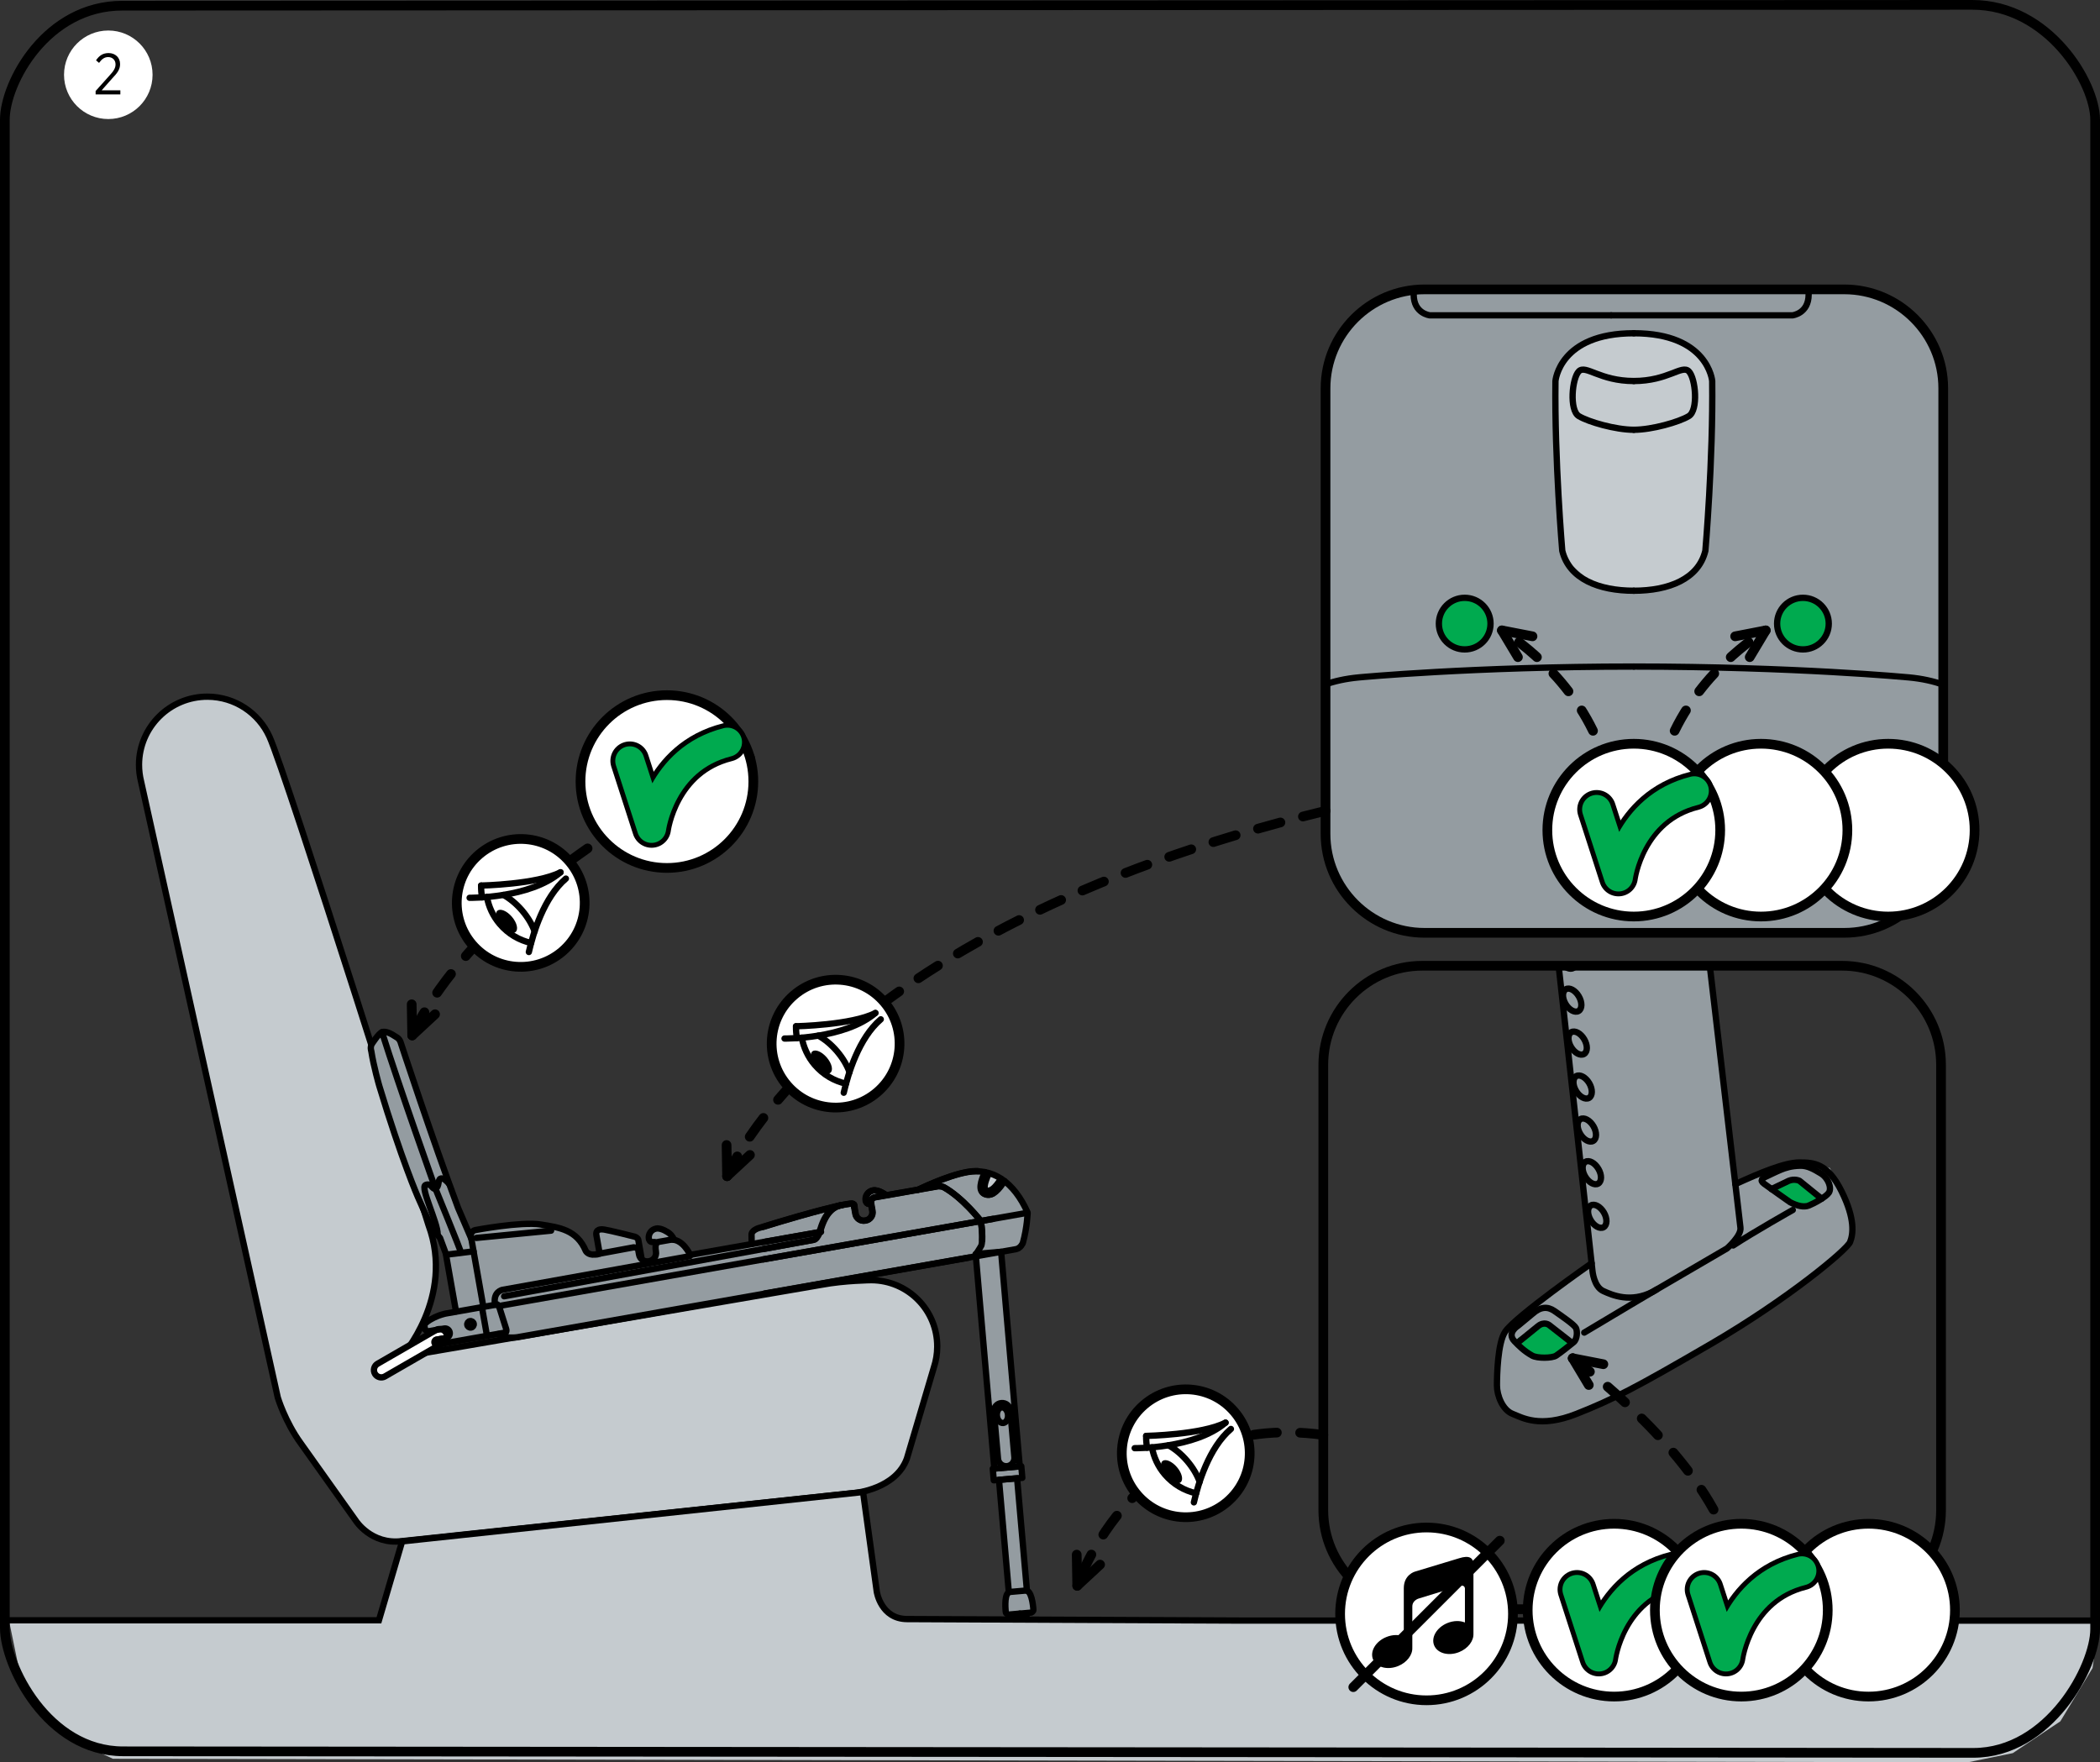 <?xml version="1.0" encoding="UTF-8"?>
<!DOCTYPE svg PUBLIC "-//W3C//DTD SVG 1.1//EN" "http://www.w3.org/Graphics/SVG/1.1/DTD/svg11.dtd">
<!-- Creator: CorelDRAW 2017 -->
<svg xmlns="http://www.w3.org/2000/svg" xml:space="preserve" width="76.353mm" height="64.086mm" version="1.1" style="shape-rendering:geometricPrecision; text-rendering:geometricPrecision; image-rendering:optimizeQuality; fill-rule:evenodd; clip-rule:evenodd"
viewBox="0 0 20083.91 16857.17"
 xmlns:xlink="http://www.w3.org/1999/xlink">
 <rect x="0" y="0" width="20083.91" height="16857.17" fill="#333333" stroke="none"/>
 <defs>
  <style type="text/css">
   <![CDATA[
    .str7 {stroke:black;stroke-width:92.8;stroke-miterlimit:4}
    .str1 {stroke:black;stroke-width:60.32;stroke-miterlimit:4}
    .str6 {stroke:black;stroke-width:60.32;stroke-linecap:round;stroke-miterlimit:4}
    .str4 {stroke:black;stroke-width:371.18;stroke-linecap:round;stroke-linejoin:round;stroke-miterlimit:4}
    .str5 {stroke:#00AA4F;stroke-width:278.38;stroke-linecap:round;stroke-linejoin:round;stroke-miterlimit:4}
    .str3 {stroke:black;stroke-width:92.8;stroke-linecap:round;stroke-linejoin:round;stroke-miterlimit:4}
    .str8 {stroke:black;stroke-width:92.8;stroke-linecap:round;stroke-linejoin:round;stroke-miterlimit:10}
    .str0 {stroke:black;stroke-width:60.32;stroke-linecap:round;stroke-linejoin:round;stroke-miterlimit:4}
    .str2 {stroke:black;stroke-width:92.8;stroke-linecap:round;stroke-linejoin:round;stroke-miterlimit:4;stroke-dasharray:222.69 222.69}
    .fil1 {fill:none;fill-rule:nonzero}
    .fil4 {fill:black;fill-rule:nonzero}
    .fil5 {fill:#00AA4F;fill-rule:nonzero}
    .fil2 {fill:#949CA1;fill-rule:nonzero}
    .fil0 {fill:#C5CBCF;fill-rule:nonzero}
    .fil3 {fill:white;fill-rule:nonzero}
   ]]>
  </style>
 </defs>
 <g id="Слой_x0020_1">
  <path class="fil0" d="M9437.24 11217.94c-1.47,4.37 -46.4,100.03 -46.4,100.03l59.5 81.2 92.8 -26.07 56.5 -116 -162.4 -39.17z"/>
  <path class="fil0 str0" d="M8931.36 13079.63l-257.67 871.06c-105.06,291.95 -492.83,329.62 -492.83,329.62l-4337.5 461.48c-292.58,36.46 -440.14,-195.33 -440.14,-195.33l-525.11 -738.38c-153.96,-211.56 -221.69,-440.96 -221.69,-440.96l-1307.39 -5891.91c-12.7,-51.48 -19.68,-105.69 -19.49,-161.16 1.58,-360.71 295.37,-651.52 655.97,-649.95 262.99,1.1 489.2,157.38 591.39,382.04 163.22,358 1521.45,4672.96 1521.45,4672.96 254.36,690.48 -259.09,1260.33 -259.09,1260.33l4021.27 -690.66c216.96,-40.82 472.79,-43.16 472.79,-43.16 349.74,1.39 631.93,286.56 630.16,636.11 -0.11,69.23 -11.71,135.57 -32.12,197.94z"/>
  <path class="fil0" d="M8253.98 14272.02l131.41 953.65c0,0 38.88,260.28 289.32,261.57l3184.99 14.31 8217.71 0.18 -64.68 453.95 -307.99 509.43 -455.14 304.55 -429.18 87.51 -17740.93 -33.7 -448.77 -209.98 -419.23 -504.8 -125.18 -605.31 3537.7 -4.55 222.14 -754.69 4407.84 -472.13z"/>
  <path class="fil1 str1" d="M20077.41 15501.7l-8217.71 -0.18 -3184.99 -14.28c-250.44,-1.29 -289.42,-261.59 -289.42,-261.59l-131.31 -953.65 -4407.92 472.16 -222.06 754.69 -3537.7 0"/>
  <path class="fil2" d="M9333.86 12016.29l245.99 -11.6 197.36 2131.49 -48.24 23.75 92.14 1053.61 62 210.17c0,0 -268.09,13.36 -264.01,-3.05 4.18,-16.33 28.96,-191.99 28.96,-191.99l-93.91 -1072.89 -50.03 4.16 -170.27 -2143.64z"/>
  <path class="fil2" d="M9828.22 11599.27l-221.95 -302.13 -90.12 60.5 -117.55 20.31 20.31 -166.37 -245.07 15.78 -319.57 120.34 -351.89 82.7 -43.24 11.02 -86.67 -55.48 -83.59 42.22 25.99 83.41 13.55 105.98 -16.07 43.35 -58.74 0 -66.44 -27.2 -22.91 -110.53 -908.54 225.77 -66.81 55.87 0 85.94 -553.73 99.48 -188.36 -128.71 -23.57 -41.67 -68.57 -50.95 -100.69 -18.28 -40.64 90.75 58.74 54.74 0 110.45 -47.98 33.67 -82.12 11.42 -56.97 -114.5 7.15 -95.77 -378.04 -69.78 20.96 222.06 -70.89 8.73 -46.51 -45.01 -41.56 -66.63 -97.06 -82.49 -173.53 -69.78 -186.34 -30.25 -276.35 15.39 -257.67 37.33 -82.88 58.16 -380.91 -988.24 -293.71 -868.56 -153.75 -90.78 -127.68 128.34 60.39 312.81 203.33 642.79 323.57 801.3 52.24 52.24c0,0 69.89,161.45 79.62,170 9.84,8.52 88.43,526.32 88.43,526.32l7.34 41.67 -127.5 26.83 -175.03 94.09 6.31 50.4 183 -8.73 43.06 16.7 6.31 47.24 -127.13 43.69 5.37 36.67 585.08 -89.93 130.18 32.38 4430.85 -773.34 442.17 -103.85 64.39 -319.86z"/>
  <path class="fil3" d="M3646.47 13175.51c-25.15,0 -48.16,-13.55 -60.6,-34.98 -9.55,-16.52 -11.97,-35.54 -7.05,-53.82 5.02,-17.73 16.62,-32.85 32.75,-41.85l558.35 -322.64c10.39,-5.94 22.54,-9.36 34.8,-9.36 25.04,0 48.53,13.55 61.05,35.17 9.36,16.23 11.89,35.25 6.87,53.63 -5,18.1 -16.6,33.3 -32.75,42.4l-558.25 321.99c-10.76,6.23 -22.94,9.47 -35.17,9.47z"/>
  <polygon class="fil1 str0" points="9752.73,14026.7 9509.34,14047.85 9331.08,11995.14 9574.49,11974.07 "/>
  <polygon class="fil1 str0" points="9777.22,14136.16 9504.21,14159.91 9494.55,14049.04 9767.56,14025.28 "/>
  <polygon class="fil1 str0" points="9821.12,15213.54 9648.04,15228.67 9554.13,14155.78 9727.29,14140.57 "/>
  <path class="fil1 str0" d="M9644.54 15233.74c-44.45,31.64 -25.44,186.89 -25.44,186.89 1.5,18.1 25.15,23.86 25.15,23.86l109.06 -9.65"/>
  <path class="fil1 str0" d="M9825.51 15217.99c49.08,23.38 57.53,179.55 57.53,179.55 1.58,18.1 -20.78,27.75 -20.78,27.75l-108.95 9.55"/>
  <path class="fil1 str0" d="M9820.01 15439.83c1.76,21.7 -14.1,40.72 -35.9,42.69l-52.9 4.63c-21.81,1.66 -40.72,-14.28 -42.67,-35.72"/>
  <path class="fil1 str0" d="M9701.36 13939.8c3.81,43.06 -28.2,81.2 -71.44,85.09 -43.16,3.6 -81.38,-28.3 -85.09,-71.36l-39.17 -447.56c-3.81,-43.22 28.3,-81.17 71.44,-85.07 43.24,-4 81.49,28.28 85.09,71.52l39.17 447.38z"/>
  <path class="fil1 str0" d="M9640.23 13532.53c3.52,41.03 -17.26,76.47 -46.4,79.25 -29.3,2.31 -55.95,-28.86 -59.55,-70.15 -3.52,-41.11 17.26,-76.54 46.48,-79.04 29.14,-2.71 55.87,28.75 59.47,69.94z"/>
  <line class="fil1 str0" x1="9805.57" y1="11604.69" x2="7299.09" y2= "12046.57" />
  <line class="fil1 str0" x1="7309.67" y1="11879.27" x2="7852.24" y2= "11783.79" />
  <path class="fil1 str0" d="M7299.07 11735.92c523.55,-162.01 754.9,-208.96 754.9,-208.96"/>
  <path class="fil1 str0" d="M8332.81 11514.25c-10.57,-59.84 45.19,-62.52 45.19,-62.52l405.61 -71.36c0,0 266.88,-133.07 469.08,-168.61 237.29,-42.03 442.28,88.8 575.53,387.51 0,0 -4.18,141.04 -45.95,290.16 0,0 -19.2,49.27 -64.1,59.29l-2403.84 423.89"/>
  <path class="fil1 str0" d="M7299.07 11947.8l485.52 -88.62c41.01,-7.44 69.97,-112.55 69.97,-112.55 49.35,-158.4 129.15,-203.15 178.63,-214.56 49.08,-11.6 104.01,-18.36 104.01,-18.36 38.98,-8.81 35.72,32.27 35.72,32.27"/>
  <path class="fil1 str0" d="M8332.81 11514.25l12.26 69.42c7.52,42.59 -21.07,83.33 -63.66,91.04l-6.13 1.03c-42.95,7.42 -83.59,-20.99 -91.22,-63.76l-15.68 -89.91"/>
  <path class="fil1 str0" d="M8324.16 11515.73c-35.54,8.15 -42.22,-29.51 -42.22,-29.51 -7.89,-44.27 21.07,-89.93 70.52,-98.64 49.48,-8.92 118.24,40.82 118.24,40.82"/>
  <path class="fil1 str0" d="M8783.61 11380.34l189.57 -33.14c36.67,0.29 51.32,8.63 51.32,8.63 182.81,100.8 355.68,323.96 355.68,323.96 21.07,135.39 12.15,218.17 4.73,235.05 -7.52,16.97 -65.52,104.19 -65.52,104.19"/>
  <path class="fil1 str0" d="M9454.78 11227.36c-11.97,27.57 -49,110.9 -34.88,145.33 1.66,4.73 5.1,10.02 15.39,13.99 35.72,14.68 82.23,-22.62 137.7,-110.79"/>
  <path class="fil1 str0" d="M9418.96 11211.6c-36.12,81.2 -72.57,181.79 1.58,211.67 74.23,29.78 140.67,-54.76 185.76,-126.13"/>
  <line class="fil1 str0" x1="4819.89" y1="12749.04" x2="4184.07" y2= "12861.04" />
  <path class="fil1 str0" d="M4170.15 12815.38l93.83 -16.52c25.04,-4.55 41.74,-28.38 37.3,-53.45 -4.45,-25.15 -28.3,-42.03 -53.37,-37.48l-138.54 24.41c-33.67,5.84 -44.43,-15.89 -44.43,-15.89l-6.13 -34.59c-4.55,-25.99 61.97,-61.81 61.97,-61.81 75.55,-43.72 144.04,-55.69 144.04,-55.69l491.7 -86.86"/>
  <path class="fil1 str0" d="M4233.68 12852.36l-52.06 9.29c-12.7,2.13 -25.15,-6.42 -27.38,-19.41 -2.31,-12.89 6.42,-25.23 19.2,-27.36l51.98 -9.29"/>
  <path class="fil1 str0" d="M4530.65 12662.42c2.95,17.07 -8.26,33.12 -25.25,36.27 -17.18,2.89 -33.41,-8.34 -36.38,-25.41 -2.97,-17.18 8.36,-33.33 25.44,-36.19 17.07,-3.16 33.22,8.08 36.19,25.33z"/>
  <line class="fil1 str0" x1="4609.12" y1="12503.63" x2="4656.44" y2= "12771.9" />
  <line class="fil1 str0" x1="9497.13" y1="11659.08" x2="4774.28" y2= "12491.92" />
  <path class="fil1 str0" d="M4734.45 12479.37c-22.28,-126.68 72.36,-141.7 72.36,-141.7 536.44,-94.67 1790.38,-321.91 1790.38,-321.91"/>
  <line class="fil1 str0" x1="6595.33" y1="12004.69" x2="7846.93" y2= "11783.95" />
  <path class="fil1 str0" d="M7189.06 11899.95l-1.47 -88.07c-2.42,-43.72 68.1,-64.68 68.1,-64.68 550.91,-171.66 793.67,-220.74 793.67,-220.74"/>
  <path class="fil1 str0" d="M9267.6 12029.52l-4319.85 761.76c0,0 -117.32,18.47 -187.07,-29.04l71.81 -11.6c0,0 16.52,-9.57 8.73,-37.69l-63.39 -200.8c0,0 -11.49,-38.4 -43.43,-32.75"/>
  <path class="fil1 str0" d="M8329.42 11513.36c-10.57,-59.84 45.27,-62.74 45.27,-62.74l407.37 -71.36c0,0 268.01,-133.81 470.95,-169.61 33.67,-6.05 66.89,-8.36 99.19,-7.52"/>
  <path class="fil1 str0" d="M4821.36 12399.62l2957.65 -540.05c41.09,-7.26 70.15,-113.13 70.15,-113.13 49.71,-158.95 129.89,-203.49 179.37,-215.09 49.37,-11.6 104.48,-18.57 104.48,-18.57 39.17,-8.63 35.83,32.49 35.83,32.49"/>
  <path class="fil1 str0" d="M8329.42 11513.36l12.34 69.78c7.52,42.95 -21.15,83.7 -64.02,91.3l-6.13 1.13c-43.06,7.42 -83.78,-21.07 -91.41,-63.94l-15.97 -90.3"/>
  <path class="fil1 str0" d="M8320.63 11514.99c-35.64,8 -42.22,-29.7 -42.22,-29.7 -7.89,-44.64 21.07,-90.28 70.89,-99.19 49.64,-8.63 118.5,41.19 118.5,41.19"/>
  <path class="fil1 str0" d="M6601.41 12004.51c0,0 -75.07,-165.45 -194.41,-144.46l-114.32 20.12c0,0 -34.62,6.21 -19.41,92.06 7.52,42.95 -21.15,83.78 -64.1,91.38l-6.05 1.03c-42.95,7.63 -83.78,-20.96 -91.38,-63.92l-8.92 -50.21c-3.45,-19.75 -44.64,-18.83 -44.64,-18.83l-366.81 68.1c-11.23,3.08 62.45,-5.37 -3.45,0.76 -65.97,6.29 -86.01,-35.56 -86.01,-35.56 -84.17,-199.86 -247.76,-223.64 -433.17,-252.39 -185.5,-29.04 -622.09,53.45 -622.09,53.45 -41.3,7.23 -44.35,51.21 -44.35,51.21l120.16 681.85"/>
  <path class="fil1 str0" d="M6446.79 11859.7c0,0 -16.6,-42.77 -51.69,-67.08 0,0 -68.84,-49.66 -118.58,-40.93 -49.64,8.71 -78.7,54.55 -70.89,99.11 0,0 6.39,35.9 42.3,29.59 18.47,-3.26 32.59,8.63 32.59,8.63"/>
  <line class="fil1 str0" x1="5270.63" y1="11771.64" x2="4555.09" y2= "11841.42" />
  <polyline class="fil1 str0" points="4529.1,11969.71 4265.38,12002.01 4361.15,12545.13 "/>
  <path class="fil1 str0" d="M4507.98 11849.73l-127.21 -295.63c-247.68,-662.94 -546.28,-1574.92 -546.28,-1574.92 -11.34,-43.88 -40.01,-56.42 -40.01,-56.42 -58.08,-39.25 -107.53,-62.34 -140.94,-49.45 -33.33,12.92 -96.98,112.55 -96.98,112.55 -19.2,31.56 -5.66,68.13 -5.66,68.13 21.88,144.67 76.36,332.75 76.36,332.75 212.51,704.5 368.78,1062.13 368.78,1062.13 68.84,157.48 137.52,306.23 137.52,306.23 11.49,45.56 40.46,50.95 40.46,50.95 25.04,20.49 34.88,36.46 34.88,36.46l54.03 145.88"/>
  <path class="fil1 str0" d="M3653.54 9873.33c165.9,527.42 510.53,1495.57 510.53,1495.57 0,0 250.18,610.57 242.5,608.25"/>
  <path class="fil1 str0" d="M4185.73 11807.15c2.16,-111.45 -169.61,-448.38 -116.45,-471.76 56.13,-24.52 63.94,46.77 94.85,33.48 40.35,-17.15 20.6,-81.75 48.14,-94.35 32.3,-14.86 78.7,45.45 78.7,45.45"/>
  <path class="fil1 str0" d="M8782.06 11379.23l190.34 -33.48c36.83,0.18 51.5,8.63 51.5,8.63 183.44,101.14 357.08,325.14 357.08,325.14 12.6,80.54 14.57,142.44 12.6,183.1"/>
  <path class="fil1 str0" d="M9398.54 11407.51c6.05,5.84 13.65,10.65 23.02,14.47 25.62,10.39 50.4,7.05 73.68,-4.73"/>
  <path class="fil1 str0" d="M5735.06 11991.83l-31.46 -177.97c-5.92,-34.25 10.86,-62.74 74.15,-52.71 63.21,10.13 293.05,68.47 293.05,68.47 29.51,10.31 33.3,27.93 33.3,27.93l31.83 180.87"/>
  <path class="fil4" d="M4204.77 12682.7c-17.44,0 -34.8,4.73 -50,13.55l-558.54 322.46c-23.12,13.28 -39.61,34.8 -46.69,60.71 -6.76,25.78 -3.24,52.79 10.02,75.99 18.1,31.17 51.42,50.19 86.96,50.19 17.62,0 34.98,-4.52 50.19,-13.44l558.46 -322.2c22.91,-13.07 39.51,-34.59 46.58,-60.58 7.05,-25.88 3.6,-52.9 -9.84,-76.28 -18.2,-31.17 -51.5,-50.4 -87.15,-50.4zm0 60.32c13.84,0 27.38,7.34 34.88,20.15 10.97,19.02 4.37,43.72 -14.65,54.55l-558.43 322.28c-6.31,3.63 -13.18,5.21 -20.04,5.21 -13.73,0 -27.2,-7.05 -34.62,-19.78 -11.05,-19.28 -4.55,-43.8 14.57,-54.45l558.43 -322.46c6.31,-3.63 13.18,-5.5 19.86,-5.5z"/>
  <path class="fil2" d="M17637.85 8922.92l-4013.94 0c-522.16,0 -946.86,-424.84 -946.86,-946.79l0 -4261.32c0,-521.98 424.7,-946.79 946.86,-946.79l4013.94 0c522.16,0 946.86,424.81 946.86,946.79l0 4261.32c0,521.95 -424.7,946.79 -946.86,946.79z"/>
  <path class="fil1 str0" d="M13524.14 2767.84c-2.5,14.84 -3.97,31.17 -3.97,49.08 0,182.71 154.51,199.41 154.51,199.41l1734.22 0"/>
  <path class="fil1 str0" d="M17293.58 2767.84c2.5,14.84 3.89,31.17 3.89,49.08 0,182.71 -154.33,199.41 -154.33,199.41l-1734.33 0"/>
  <path class="fil1 str2" d="M16015.92 6990.34c309.28,-635.45 871.24,-960.41 871.24,-960.41"/>
  <line class="fil1 str3" x1="16594.63" y1="6086.69" x2="16887.11" y2= "6029.98" />
  <line class="fil1 str3" x1="16733.91" y1="6285.68" x2="16887.11" y2= "6029.95" />
  <path class="fil1 str2" d="M15235.14 6990.34c-309.28,-635.45 -871.24,-960.41 -871.24,-960.41"/>
  <line class="fil1 str3" x1="14656.45" y1="6086.69" x2="14363.95" y2= "6029.98" />
  <line class="fil1 str3" x1="14517.17" y1="6285.68" x2="14363.97" y2= "6029.95" />
  <polygon class="fil0" points="15698.3,3187.75 16000.63,3243.44 16272.8,3422.62 16375.15,3644.68 16316.49,5184.7 16211.36,5491.85 15843.63,5632.34 15615.99,5660.38 15232.37,5582.52 15040.01,5411.2 14938.22,5233.78 14875.11,3589.39 15040.01,3360.65 15369.08,3187.75 "/>
  <path class="fil1 str0" d="M15625.54 3644.65c-325.99,0 -460.16,-158.77 -525.69,-93.14 -65.15,65.05 -93.35,373.2 0,428.99 93.17,56.21 351.79,130.47 525.69,130.47"/>
  <path class="fil1 str0" d="M12667.6 6549.38c93.17,-33.48 201.75,-57.97 328.22,-69.76 0,0 1092.38,-103.66 2629.71,-103.66"/>
  <path class="fil1 str0" d="M15625.54 3187.75c-712.21,0 -749.51,456.93 -749.51,456.93 -9.47,755.71 65.05,1623.35 65.05,1623.35 65.42,270.77 351.97,382.59 684.46,382.59"/>
  <path class="fil1 str0" d="M15625.54 3644.65c325.88,0 460.64,-158.77 525.58,-93.14 65.52,65.05 93.72,373.2 0,428.99 -93.25,56.21 -351.87,130.47 -525.58,130.47"/>
  <path class="fil1 str0" d="M18584.9 6549.74c-93.43,-33.67 -202.38,-58.18 -329.33,-70.15 0,0 -1092.83,-103.64 -2630.08,-103.64"/>
  <path class="fil1 str0" d="M15625.54 3187.75c712.47,0 749.58,456.93 749.58,456.93 9.47,755.71 -65.31,1623.35 -65.31,1623.35 -64.97,270.77 -351.71,382.59 -684.27,382.59"/>
  <path class="fil5" d="M17489.86 5965.43c0,136.52 -110.53,246.47 -246.84,246.47 -136.7,0 -247.2,-109.95 -247.2,-246.47 0,-136.49 110.5,-246.99 247.2,-246.99 136.31,0 246.84,110.5 246.84,246.99z"/>
  <path class="fil5" d="M13761.03 5965.43c0,136.52 110.69,246.47 246.84,246.47 136.68,0 247.2,-109.95 247.2,-246.47 0,-136.49 -110.53,-246.99 -247.2,-246.99 -136.15,0 -246.84,110.5 -246.84,246.99z"/>
  <path class="fil1 str0" d="M17489.86 5965.43c0,136.52 -110.53,246.47 -246.84,246.47 -136.7,0 -247.2,-109.95 -247.2,-246.47 0,-136.49 110.5,-246.99 247.2,-246.99 136.31,0 246.84,110.5 246.84,246.99z"/>
  <path class="fil1 str0" d="M13761.03 5965.43c0,136.52 110.69,246.47 246.84,246.47 136.68,0 247.2,-109.95 247.2,-246.47 0,-136.49 -110.53,-246.99 -247.2,-246.99 -136.15,0 -246.84,110.5 -246.84,246.99z"/>
  <path class="fil1 str3" d="M17637.85 8922.92l-4013.94 0c-522.16,0 -946.86,-424.84 -946.86,-946.79l0 -4261.32c0,-521.98 424.7,-946.79 946.86,-946.79l4013.94 0c522.16,0 946.86,424.81 946.86,946.79l0 4261.32c0,521.95 -424.7,946.79 -946.86,946.79z"/>
  <path class="fil3" d="M18884.5 7940.23c0,456.93 -369.99,826.79 -826.52,826.79 -456.37,0 -826.44,-369.86 -826.44,-826.79 0,-456.19 370.07,-825.87 826.44,-825.87 456.53,0 826.52,369.68 826.52,825.87z"/>
  <path class="fil1 str3" d="M18884.5 7940.23c0,456.93 -369.99,826.79 -826.52,826.79 -456.37,0 -826.44,-369.86 -826.44,-826.79 0,-456.19 370.07,-825.87 826.44,-825.87 456.53,0 826.52,369.68 826.52,825.87z"/>
  <path class="fil3" d="M17668.02 7940.23c0,456.93 -369.99,826.79 -826.52,826.79 -456.37,0 -826.44,-369.86 -826.44,-826.79 0,-456.19 370.07,-825.87 826.44,-825.87 456.53,0 826.52,369.68 826.52,825.87z"/>
  <path class="fil1 str3" d="M17668.02 7940.23c0,456.93 -369.99,826.79 -826.52,826.79 -456.37,0 -826.44,-369.86 -826.44,-826.79 0,-456.19 370.07,-825.87 826.44,-825.87 456.53,0 826.52,369.68 826.52,825.87z"/>
  <path class="fil3" d="M16451.54 7940.23c0,456.93 -369.97,826.79 -826.52,826.79 -456.37,0 -826.42,-369.86 -826.42,-826.79 0,-456.19 370.04,-825.87 826.42,-825.87 456.56,0 826.52,369.68 826.52,825.87z"/>
  <path class="fil1 str3" d="M16451.54 7940.23c0,456.93 -369.97,826.79 -826.52,826.79 -456.37,0 -826.42,-369.86 -826.42,-826.79 0,-456.19 370.04,-825.87 826.42,-825.87 456.56,0 826.52,369.68 826.52,825.87z"/>
  <path class="fil1 str4" d="M15478.45 8388.24c0,0 84.07,-663.1 725.57,-823.74m-934.08 178.37l208.51 645.37"/>
  <path class="fil1 str5" d="M15478.45 8388.24c0,0 84.07,-663.1 725.57,-823.74m-934.08 178.37l208.51 645.37"/>
  <line class="fil1 str3" x1="7172.31" y1="11047.75" x2="6953.77" y2= "11250.61" />
  <path class="fil1 str6" d="M8384.24 9720.19c14.39,16.7 25.8,30.25 25.8,30.25 0,0 -11.42,-13.55 -25.8,-30.25 -14.1,-16.7 -25.7,-30.07 -25.7,-30.07 0,0 11.6,13.36 25.7,30.07z"/>
  <path class="fil1 str2" d="M12677.05 7756.44c-4797.48,1166.42 -5723.3,3494.09 -5723.3,3494.09"/>
  <line class="fil1 str3" x1="6948.83" y1="10952.61" x2="6953.75" y2= "11250.56" />
  <path class="fil3" d="M8456.84 9585.7c219.27,257.04 188.84,642.87 -68.1,862.32 -256.86,219.3 -642.71,188.84 -862.17,-68.1 -219.38,-257.04 -188.76,-642.87 68.1,-862.17 257.04,-219.35 642.9,-189.1 862.17,67.94z"/>
  <path class="fil1 str7" d="M8456.84 9585.7c219.27,257.04 188.84,642.87 -68.1,862.32 -256.86,219.3 -642.71,188.84 -862.17,-68.1 -219.38,-257.04 -188.76,-642.87 68.1,-862.17 257.04,-219.35 642.9,-189.1 862.17,67.94z"/>
  <path class="fil1 str6" d="M8372.01 9689.91c-225.85,116.18 -759.05,126.84 -759.05,126.84"/>
  <path class="fil1 str6" d="M8090.82 10365.93c-112.63,-25.15 -218.35,-85.94 -299.16,-180.47 -65.6,-76.83 -106.35,-166.58 -123.42,-259.38"/>
  <path class="fil1 str6" d="M7621.5 9929.7c-6.31,-37.51 -9.29,-75.26 -8.55,-112.95"/>
  <path class="fil1 str6" d="M8423.48 9750.26c-210.46,179.95 -312.81,521.79 -354.1,702.29"/>
  <path class="fil1 str6" d="M8372.01 9689.91c-294.53,251.57 -869,244.13 -869,244.13"/>
  <path class="fil1 str6" d="M7826.3 9906.32c60.87,33.67 123.23,84.62 178.53,149.3 55.32,64.76 95.69,134.18 119.63,199.59"/>
  <path class="fil4" d="M7907.14 10115.28c48.06,56.13 63.84,121.47 35.35,145.7 -28.49,24.3 -90.46,-1.39 -138.44,-57.63 -47.9,-56.13 -63.66,-121.37 -35.17,-145.7 28.38,-24.3 90.38,1.58 138.25,57.63z"/>
  <line class="fil1 str3" x1="4160.79" y1="9701.7" x2="3942.26" y2= "9904.53" />
  <path class="fil1 str6" d="M5372.72 8374.11c14.39,16.7 25.8,30.25 25.8,30.25 0,0 -11.42,-13.55 -25.8,-30.25 -14.1,-16.7 -25.7,-30.07 -25.7,-30.07 0,0 11.6,13.36 25.7,30.07z"/>
  <path class="fil1 str2" d="M7172.12 7246.72c-2645.58,1188.78 -3229.89,2657.81 -3229.89,2657.81"/>
  <line class="fil1 str3" x1="3937.31" y1="9606.53" x2="3942.23" y2= "9904.5" />
  <path class="fil3" d="M5445.32 8239.64c219.27,257.04 188.84,642.87 -68.13,862.32 -256.83,219.27 -642.69,188.84 -862.14,-68.1 -219.38,-257.04 -188.76,-642.9 68.1,-862.17 257.04,-219.35 642.9,-189.1 862.17,67.94z"/>
  <path class="fil1 str7" d="M5445.32 8239.64c219.27,257.04 188.84,642.87 -68.13,862.32 -256.83,219.27 -642.69,188.84 -862.14,-68.1 -219.38,-257.04 -188.76,-642.9 68.1,-862.17 257.04,-219.35 642.9,-189.1 862.17,67.94z"/>
  <path class="fil1 str6" d="M5360.49 8343.83c-225.87,116.18 -759.05,126.86 -759.05,126.86"/>
  <path class="fil1 str6" d="M5079.3 9019.87c-112.66,-25.15 -218.35,-85.94 -299.18,-180.5 -65.6,-76.83 -106.35,-166.56 -123.42,-259.36"/>
  <path class="fil1 str6" d="M4609.98 8583.62c-6.31,-37.48 -9.29,-75.26 -8.55,-112.92"/>
  <path class="fil1 str6" d="M5411.97 8404.2c-210.46,179.92 -312.81,521.77 -354.1,702.26"/>
  <path class="fil1 str6" d="M5360.49 8343.83c-294.53,251.57 -869.03,244.15 -869.03,244.15"/>
  <path class="fil1 str6" d="M4814.79 8560.24c60.87,33.7 123.23,84.65 178.53,149.33 55.32,64.76 95.69,134.18 119.63,199.59"/>
  <path class="fil4" d="M4895.62 8769.22c48.06,56.13 63.84,121.45 35.35,145.67 -28.49,24.3 -90.49,-1.39 -138.46,-57.63 -47.87,-56.13 -63.66,-121.37 -35.17,-145.67 28.41,-24.3 90.38,1.58 138.28,57.63z"/>
  <line class="fil1 str3" x1="10521.01" y1="14966.15" x2="10302.48" y2= "15169.01" />
  <path class="fil1 str6" d="M11732.97 13638.56c14.39,16.7 25.8,30.25 25.8,30.25 0,0 -11.42,-13.55 -25.8,-30.25 -14.1,-16.7 -25.7,-30.07 -25.7,-30.07 0,0 11.6,13.36 25.7,30.07z"/>
  <path class="fil1 str2" d="M12655.87 13725.58c-1800.95,-244.15 -2353.44,1443.4 -2353.44,1443.4"/>
  <line class="fil1 str3" x1="10297.54" y1="14871.01" x2="10302.46" y2= "15168.96" />
  <path class="fil3" d="M11805.54 13504.1c219.27,257.04 188.84,642.87 -68.1,862.35 -256.86,219.27 -642.71,188.84 -862.17,-68.13 -219.35,-257.04 -188.73,-642.87 68.13,-862.14 257.04,-219.38 642.87,-189.13 862.14,67.92z"/>
  <path class="fil1 str7" d="M11805.54 13504.1c219.27,257.04 188.84,642.87 -68.1,862.35 -256.86,219.27 -642.71,188.84 -862.17,-68.13 -219.35,-257.04 -188.73,-642.87 68.13,-862.14 257.04,-219.38 642.87,-189.13 862.14,67.92z"/>
  <path class="fil1 str6" d="M11720.74 13608.31c-225.87,116.16 -759.08,126.84 -759.08,126.84"/>
  <path class="fil1 str6" d="M11439.55 14284.33c-112.66,-25.15 -218.35,-85.94 -299.18,-180.47 -65.6,-76.83 -106.35,-166.58 -123.42,-259.38"/>
  <path class="fil1 str6" d="M10970.21 13848.07c-6.31,-37.48 -9.29,-75.26 -8.52,-112.92"/>
  <path class="fil1 str6" d="M11772.19 13668.65c-210.46,179.92 -312.81,521.79 -354.1,702.26"/>
  <path class="fil1 str6" d="M11720.74 13608.31c-294.55,251.54 -869.03,244.13 -869.03,244.13"/>
  <path class="fil1 str6" d="M11175.01 13824.72c60.89,33.67 123.23,84.62 178.55,149.3 55.29,64.76 95.67,134.18 119.6,199.59"/>
  <path class="fil4" d="M11255.84 14033.68c48.08,56.13 63.87,121.47 35.35,145.7 -28.49,24.3 -90.46,-1.39 -138.44,-57.63 -47.87,-56.16 -63.66,-121.39 -35.17,-145.7 28.41,-24.3 90.38,1.58 138.25,57.63z"/>
  <polygon class="fil2" points="15736.96,9237.91 16351.9,9237.91 16596.5,11326.89 16969.65,11172.3 17291.53,11107.25 17501.36,11172.3 17644.9,11466.46 17715.23,11743.91 17669.2,11913.73 17051.58,12412.51 16364.89,12854.39 15656.21,13256 15079.31,13523.72 14705.27,13593.29 14515.3,13544.87 14356.64,13413.11 14316.36,13252.37 14367.76,12796.57 14745.17,12431.71 15222.04,12083.34 14906.34,9237.91 "/>
  <polygon class="fil5" points="14515.3,12799.62 14772.82,12660.42 15030.68,12842.58 14882.29,12967.47 14722.05,12987.07 14615.52,12943.53 "/>
  <polygon class="fil5" points="17181.97,11264.16 17421.65,11466.43 17199.04,11530.75 16942,11374.03 "/>
  <path class="fil1 str0" d="M16351.9 9237.91l293.13 2503.96c12.07,77.39 -128.23,199.81 -128.23,199.81l-708.97 414.13c-214.54,110.16 -389.46,32.2 -473.79,-6.02 -92.43,-41.48 -104.51,-196.65 -104.51,-196.65l-323.2 -2915.22"/>
  <path class="fil1 str0" d="M15338.85 11597.45c33.77,57.45 32.85,120.55 -1.76,141.15 -34.62,20.31 -90.2,-9.57 -123.97,-66.81 -34.14,-57.45 -33.33,-120.55 1.39,-141.04 34.62,-20.44 90.2,9.44 124.34,66.71z"/>
  <path class="fil1 str0" d="M15286.56 11180.43c34.06,57.24 33.22,120.34 -1.37,141.15 -34.98,20.31 -90.2,-9.57 -124.26,-67.02 -33.88,-57.24 -33.33,-120.52 1.58,-141.04 34.69,-20.41 90.28,9.47 124.05,66.92z"/>
  <path class="fil1 str0" d="M15239.08 10772.09c33.77,57.45 32.96,120.74 -1.66,141.04 -34.72,20.62 -90.2,-9.26 -124.26,-66.71 -33.88,-57.26 -33.3,-120.55 1.58,-141.23 34.62,-20.23 90.3,9.65 124.34,66.89z"/>
  <path class="fil1 str0" d="M15198.86 10360.85c33.77,57.45 32.93,120.74 -1.68,141.07 -34.69,20.6 -90.2,-9.29 -123.97,-66.73 -34.14,-57.24 -33.3,-120.52 1.29,-141.23 34.72,-20.23 90.3,9.65 124.37,66.89z"/>
  <path class="fil1 str0" d="M15151.09 9940.75c33.77,57.42 33.22,120.52 -1.76,141.04 -34.62,20.6 -90.12,-9.29 -123.89,-66.71 -33.85,-57.26 -33.3,-120.55 1.32,-141.25 34.88,-20.23 90.56,9.65 124.34,66.92z"/>
  <path class="fil1 str0" d="M15098.8 9529.51c34.14,57.45 33.22,120.74 -1.39,141.04 -34.88,20.6 -90.2,-9.26 -124.26,-66.71 -33.85,-57.26 -33.3,-120.55 1.68,-141.23 34.62,-20.23 90.2,9.63 123.97,66.89z"/>
  <path class="fil1 str0" d="M15068.37 9231.73c-4.37,11.99 -11.6,21.54 -21.73,27.57 -22.54,13.36 -53.74,5.58 -82.23,-17.26"/>
  <path class="fil1 str0" d="M16596.47 11326.86c230.42,-105.69 470.95,-207.3 611.52,-207.3 140.49,0 271.25,7.79 403.95,275.03 132.68,267.35 111.27,411.84 81.83,485.97 -29.33,74.34 -595,546.39 -1328.9,973.8 -733.54,427.12 -932.5,528.84 -1285.58,669.33 -353.37,140.49 -521.03,36.93 -614.86,0 -93.54,-37.22 -148.01,-173.82 -148.01,-271.35 0,-97.69 7.23,-407.26 77.97,-513.06 97.43,-146.43 827.63,-655.97 827.63,-655.97"/>
  <path class="fil1 str0" d="M15151.36 12746.86c275.24,-165.64 692.82,-412.45 692.82,-412.45"/>
  <path class="fil1 str0" d="M16575.82 11913.71c195.23,-128.71 569.93,-339.61 569.93,-339.61"/>
  <path class="fil1 str0" d="M16899.86 11250.19c-45.01,19.6 -74.31,38.98 -29.3,72.1 44.61,33.41 249.7,177.63 249.7,177.63 68.1,35.35 130.73,50.74 179.66,31.35 48.61,-19.57 164.51,-82.04 191.05,-122.87 29.43,-44.9 -5.84,-140.49 -75.99,-183.55 -70.34,-42.95 -128.78,-75.07 -195.23,-74.12 -88.07,1.18 -146.43,21.33 -189.13,38.96 -43.06,17.54 -130.76,60.5 -130.76,60.5z"/>
  <path class="fil1 str0" d="M16942 11373.97l164.53 -78.86c56.79,-23.38 103.48,0 103.48,0l211.64 171.29"/>
  <path class="fil1 str0" d="M14519.19 12680.55l136.6 -113.13c76.28,-68.47 144.38,-72.84 210.93,-26.8 66.15,46.4 189.1,130.18 204.7,161.45 15.68,31.2 13.73,107.37 -21.44,136.7 -34.88,29.04 -128.78,103.27 -167.69,128.71 -39.06,25.33 -180.1,26.8 -228.45,0 -79.89,-45.01 -127.68,-94.67 -169.9,-138.28 -77.97,-80.54 35.25,-148.64 35.25,-148.64z"/>
  <path class="fil1 str0" d="M14515.3 12842.58l191.89 -155.9c61.45,-51.03 108.66,-11.97 108.66,-11.97l214.82 167.87"/>
  <path class="fil1 str3" d="M17616.59 15392.78l-4013.94 0c-522.16,0 -946.79,-424.81 -946.79,-946.76l0 -4261.14c0,-522.16 424.63,-946.97 946.79,-946.97l4013.94 0c522.06,0 946.94,424.81 946.94,946.97l0 4261.14c0,521.95 -424.89,946.76 -946.94,946.76z"/>
  <path class="fil3" d="M16263.65 15401.67c0,456.93 -370.07,826.81 -826.63,826.81 -456.37,0 -826.42,-369.89 -826.42,-826.81 0,-456.16 370.04,-826.05 826.42,-826.05 456.56,0 826.63,369.89 826.63,826.05z"/>
  <path class="fil1 str3" d="M16263.65 15401.67c0,456.93 -370.07,826.81 -826.63,826.81 -456.37,0 -826.42,-369.89 -826.42,-826.81 0,-456.16 370.04,-826.05 826.42,-826.05 456.56,0 826.63,369.89 826.63,826.05z"/>
  <path class="fil1 str4" d="M15290.56 15849.7c0,0 84.07,-663.31 725.46,-823.95m-934.08 178.37l208.62 645.58"/>
  <path class="fil1 str5" d="M15290.56 15849.7c0,0 84.07,-663.31 725.46,-823.95m-934.08 178.37l208.62 645.58"/>
  <path class="fil3" d="M18696.56 15401.67c0,456.93 -370.07,826.81 -826.63,826.81 -456.37,0 -826.42,-369.89 -826.42,-826.81 0,-456.16 370.04,-826.05 826.42,-826.05 456.56,0 826.63,369.89 826.63,826.05z"/>
  <path class="fil1 str3" d="M18696.56 15401.67c0,456.93 -370.07,826.81 -826.63,826.81 -456.37,0 -826.42,-369.89 -826.42,-826.81 0,-456.16 370.04,-826.05 826.42,-826.05 456.56,0 826.63,369.89 826.63,826.05z"/>
  <path class="fil1 str2" d="M16388.22 14440.2c-429.73,-776.05 -1346.71,-1447.8 -1346.71,-1447.8"/>
  <line class="fil1 str3" x1="15334.07" y1="13049.35" x2="15041.56" y2= "12992.48" />
  <line class="fil1 str3" x1="15194.86" y1="13248.37" x2="15041.56" y2= "12992.43" />
  <path class="fil3" d="M17480.1 15401.67c0,456.93 -370.07,826.81 -826.6,826.81 -456.37,0 -826.44,-369.89 -826.44,-826.81 0,-456.16 370.07,-826.05 826.44,-826.05 456.53,0 826.6,369.89 826.6,826.05z"/>
  <path class="fil1 str3" d="M17480.1 15401.67c0,456.93 -370.07,826.81 -826.6,826.81 -456.37,0 -826.44,-369.89 -826.44,-826.81 0,-456.16 370.07,-826.05 826.44,-826.05 456.53,0 826.6,369.89 826.6,826.05z"/>
  <path class="fil1 str4" d="M16507.04 15849.7c0,0 84.07,-663.31 725.46,-823.95m-934.08 178.37l208.62 645.58"/>
  <path class="fil1 str5" d="M16507.04 15849.7c0,0 84.07,-663.31 725.46,-823.95m-934.08 178.37l208.62 645.58"/>
  <path class="fil3" d="M14469.64 15437.39c0,456.9 -370.07,826.79 -826.6,826.79 -456.37,0 -826.44,-369.89 -826.44,-826.79 0,-456.19 370.07,-826.08 826.44,-826.08 456.53,0 826.6,369.89 826.6,826.08z"/>
  <path class="fil1 str3" d="M14469.64 15437.39c0,456.9 -370.07,826.79 -826.6,826.79 -456.37,0 -826.44,-369.89 -826.44,-826.79 0,-456.19 370.07,-826.08 826.44,-826.08 456.53,0 826.6,369.89 826.6,826.08z"/>
  <path class="fil4" d="M14091.65 14965.78c0,-63.84 -37.96,-92.04 -138.36,-59.95l-421.36 127.42c0,0 -106.35,29.33 -106.35,158.22l0 461.56 -0.29 0.55c-46.85,-19.2 -108,-18.65 -166.93,5.47 -101.43,41.11 -158.51,136.96 -127.23,213.61 31.28,76.76 138.91,105.32 240.26,64.05 85.36,-34.8 139.28,-108.03 135.47,-176.24l0.18 0 0 -393.24c0,-60.13 61.45,-76.65 61.45,-76.65l383.7 -118.13c56.71,-19.96 57.82,21.15 57.82,21.15l0.18 0 0 325.35 -0.37 0.74c-46.95,-19.02 -107.93,-18.65 -167.03,5.37 -101.43,41.4 -158.4,136.89 -127.05,213.72 31.2,76.47 138.73,105.32 240.16,63.84 85.46,-34.8 139.2,-108 135.57,-176.03l0.18 0.18 0 -660.99z"/>
  <line class="fil1 str3" x1="12942.51" y1="16138.41" x2="14343.8" y2= "14737.2" />
  <path class="fil3" d="M1459.13 715.28c0,233.84 -189.49,423.42 -423.34,423.42 -233.84,0 -423.42,-189.57 -423.42,-423.42 0,-233.84 189.57,-423.42 423.42,-423.42 233.84,0 423.34,189.57 423.34,423.42z"/>
  <path class="fil4" d="M914.48 902.83l236.58 0 0 -38.98 -178.66 0 97.38 -110.16c54.61,-57.45 78.6,-90.28 78.6,-140.31l0 -1.74c0,-61.24 -46.24,-104.16 -109.69,-104.16 -55.71,0 -91.38,26.2 -120.26,69.6l28.88 24.46c26.2,-36.62 51.77,-55.55 87.43,-55.55 38.98,0 70.23,26.67 70.23,69.6 0,36.14 -17.83,64.55 -64.71,114.58l-125.79 140.31 0 32.35z"/>
  <path class="fil3" d="M7204.74 7475.51c0,456.74 -369.89,826.81 -826.42,826.81 -456.37,0 -826.52,-370.07 -826.52,-826.81 0,-456.35 370.15,-826.05 826.52,-826.05 456.53,0 826.42,369.7 826.42,826.05z"/>
  <path class="fil1 str3" d="M7204.74 7475.51c0,456.74 -369.89,826.81 -826.42,826.81 -456.37,0 -826.52,-370.07 -826.52,-826.81 0,-456.35 370.15,-826.05 826.52,-826.05 456.53,0 826.42,369.7 826.42,826.05z"/>
  <path class="fil1 str4" d="M6231.68 7923.55c0,0 84.07,-663.31 725.65,-823.92m-934.08 178.34l208.43 645.58"/>
  <path class="fil1 str5" d="M6231.68 7923.55c0,0 84.07,-663.31 725.65,-823.92m-934.08 178.34l208.43 645.58"/>
  <path class="fil1 str8" d="M20037.51 15583.95c0,355.37 -438.43,1182.97 -1164.74,1182.97l-17695.24 -14.76c-726.38,0 -1131.12,-823.92 -1131.12,-1179.26l0 -14427.29c0,-355.45 397.27,-1091.3 1123.65,-1091.3l17693.32 -7.92c726.31,0 1174.13,743.8 1174.13,1099.24l0 14438.31z"/>
 </g>
</svg>
